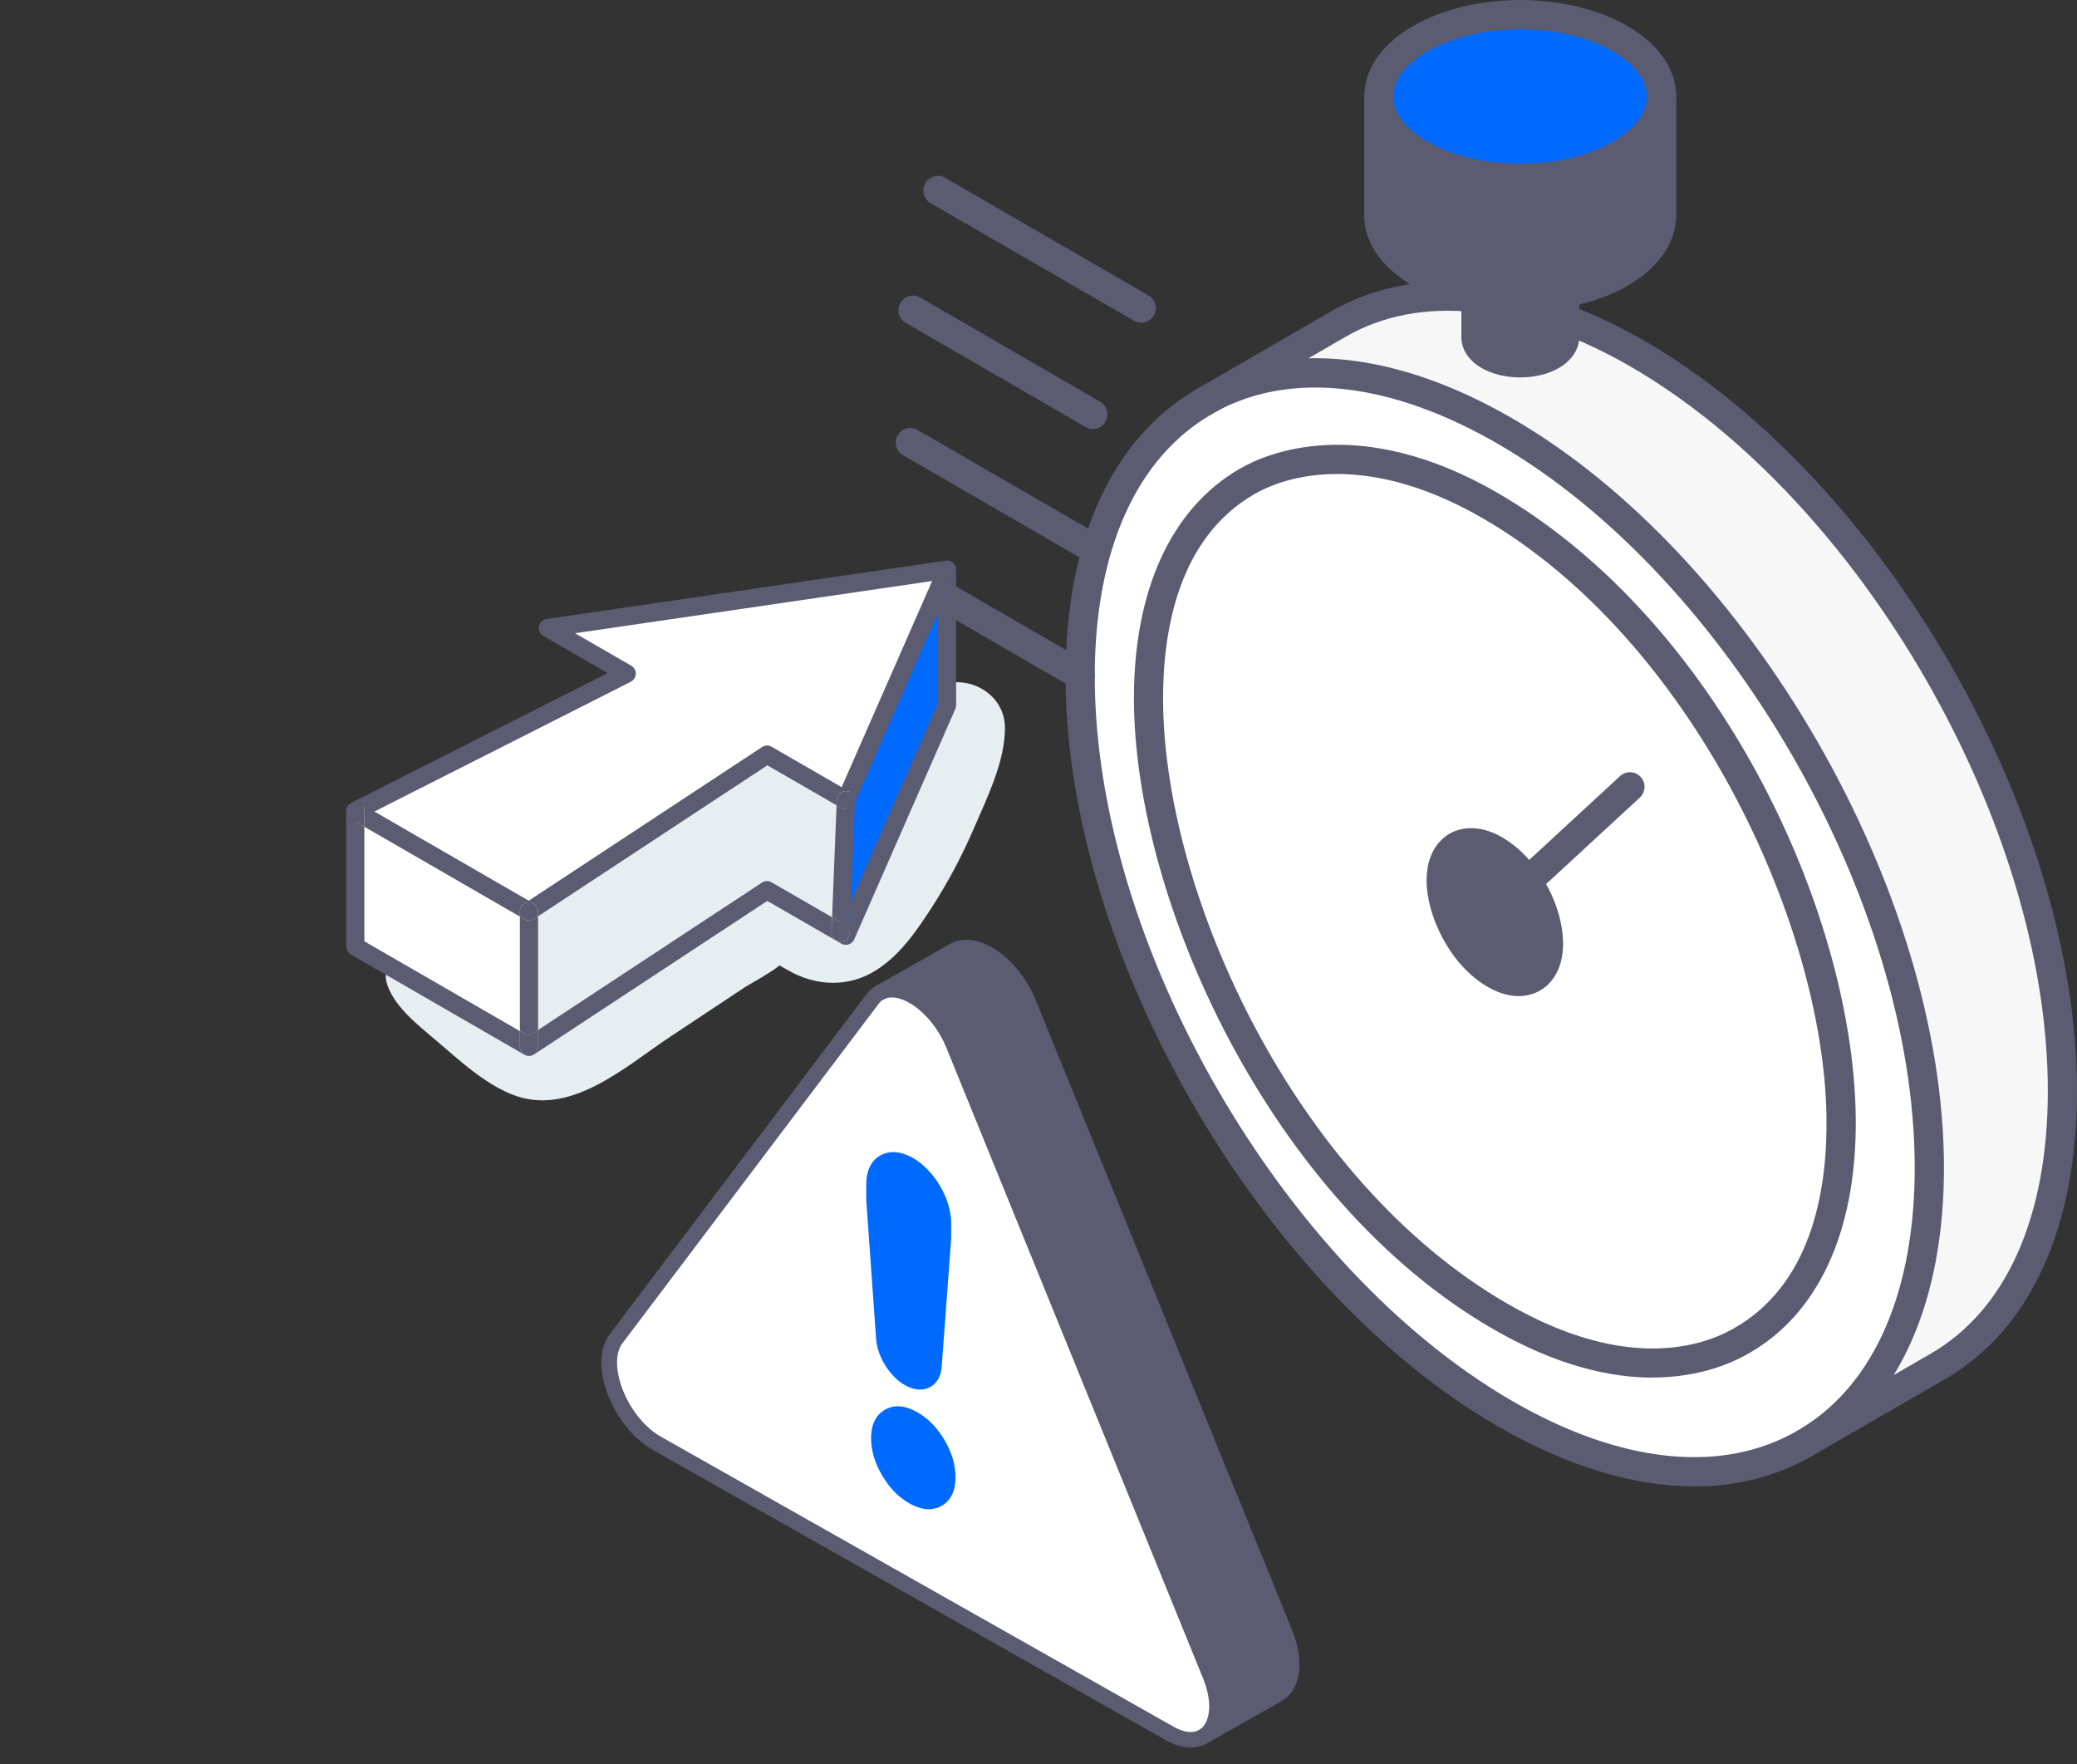 <svg width="126" height="107" viewBox="0 0 126 107" fill="none" xmlns="http://www.w3.org/2000/svg">
<rect x="0" y="0" width="126" height="107" fill="#333333" stroke="none"/>
<path d="M94.116 21.552C93.079 22.154 91.372 22.16 90.319 21.552C89.796 21.25 89.541 20.845 89.541 20.455V17.758C91.279 18.09 93.167 18.09 94.91 17.758V20.455C94.91 20.845 94.64 21.245 94.116 21.552Z" fill="#5B5B72"/>
<path d="M100.797 5.862C100.797 7.135 99.951 8.403 98.287 9.36C97.306 9.931 96.144 10.331 94.91 10.57C94.49 10.654 94.064 10.706 93.629 10.747C92.705 10.83 91.761 10.825 90.823 10.747C90.382 10.711 89.956 10.654 89.536 10.57C88.297 10.331 87.129 9.931 86.149 9.36C84.469 8.403 83.644 7.13 83.644 5.862C83.644 4.594 84.474 3.321 86.149 2.349C89.5 0.416 94.936 0.416 98.281 2.349C99.951 3.321 100.792 4.589 100.792 5.862H100.797Z" fill="#006AFF"/>
<path d="M98.287 9.36C99.957 8.403 100.797 7.13 100.797 5.862V13.055C100.797 14.328 99.962 15.591 98.287 16.568C97.306 17.134 96.144 17.529 94.91 17.758C93.167 18.09 91.279 18.09 89.541 17.758C88.302 17.529 87.135 17.134 86.154 16.568C84.479 15.591 83.649 14.328 83.649 13.055V5.862C83.649 7.135 84.479 8.403 86.154 9.36C87.135 9.931 88.302 10.331 89.541 10.57C89.962 10.654 90.387 10.706 90.828 10.747C91.766 10.825 92.711 10.83 93.634 10.747C94.07 10.711 94.495 10.654 94.915 10.57C96.15 10.331 97.311 9.931 98.292 9.36H98.287Z" fill="#5B5B72"/>
<path d="M109.838 87.345C114.298 84.57 117.037 78.864 117.037 70.839C117.037 54.381 105.512 34.378 91.289 26.151C84.349 22.139 78.047 21.671 73.415 24.155L81.154 19.675C83.525 18.298 86.372 17.727 89.536 18.049V20.46C89.536 20.85 89.796 21.255 90.314 21.557C91.362 22.165 93.074 22.16 94.111 21.557C94.635 21.25 94.905 20.85 94.905 20.46V19.343C96.347 19.889 97.846 20.601 99.365 21.474C113.588 29.7 125.113 49.709 125.113 66.167C125.113 74.399 122.229 80.184 117.571 82.876L109.838 87.345Z" fill="#F7F7F7"/>
<path d="M109.833 87.34L109.49 87.543C104.832 90.245 98.401 89.855 91.294 85.739C77.072 77.507 65.531 57.499 65.531 41.045V40.952C65.542 32.777 68.431 27.034 73.078 24.348L73.358 24.181C73.358 24.181 73.4 24.16 73.421 24.15C78.084 21.733 84.355 22.134 91.294 26.146C105.517 34.373 117.042 54.381 117.042 70.834C117.042 78.858 114.298 84.565 109.838 87.335L109.833 87.34ZM105.999 81.119C118.64 73.256 108.831 41.342 90.397 30.662C81.222 25.361 75.739 29.191 75.641 29.207C62.601 36.753 72.373 69.062 90.973 79.825C100.512 85.349 105.823 81.161 105.999 81.119Z" fill="white"/>
<path d="M92.653 53.471C92.135 52.687 91.46 52.006 90.683 51.554C89.256 50.733 88.395 51.32 88.379 51.335C86.346 52.51 87.783 57.406 90.683 59.089C92.181 59.952 92.996 59.292 93.027 59.292C94.469 58.398 94.095 55.576 92.659 53.477L92.653 53.471ZM90.397 30.667C108.831 41.347 118.635 73.261 105.999 81.124C105.823 81.166 100.517 85.355 90.973 79.83C72.373 69.067 62.606 36.763 75.641 29.212C75.739 29.196 81.222 25.366 90.397 30.667Z" fill="white"/>
<path d="M92.654 53.471C94.09 55.571 94.469 58.393 93.022 59.287C92.991 59.287 92.176 59.947 90.677 59.084C87.778 57.4 86.341 52.51 88.374 51.33C88.39 51.315 89.251 50.727 90.677 51.548C91.455 52.001 92.13 52.681 92.648 53.466L92.654 53.471Z" fill="#5B5B72"/>
<path d="M69.235 19.577C69.084 19.577 68.934 19.54 68.794 19.457L56.454 12.322C56.029 12.078 55.884 11.532 56.133 11.111C56.376 10.685 56.921 10.539 57.341 10.789L69.681 17.924C70.106 18.169 70.251 18.714 70.002 19.135C69.836 19.421 69.541 19.577 69.235 19.577Z" fill="#5B5B72"/>
<path d="M66.299 26.021C66.148 26.021 65.998 25.985 65.858 25.902L54.95 19.587C54.525 19.343 54.379 18.797 54.628 18.376C54.872 17.95 55.417 17.805 55.837 18.054L66.745 24.369C67.17 24.613 67.316 25.158 67.067 25.579C66.901 25.865 66.605 26.021 66.299 26.021Z" fill="#5B5B72"/>
<path d="M65.843 33.879C65.692 33.879 65.542 33.843 65.402 33.759L54.779 27.611C54.353 27.367 54.208 26.822 54.457 26.401C54.701 25.974 55.246 25.829 55.666 26.078L66.289 32.226C66.714 32.471 66.859 33.016 66.61 33.437C66.444 33.723 66.148 33.879 65.843 33.879Z" fill="#5B5B72"/>
<path d="M65.531 41.841C65.381 41.841 65.23 41.804 65.09 41.721L55.837 36.368C55.412 36.124 55.266 35.578 55.515 35.157C55.759 34.731 56.304 34.586 56.724 34.835L65.977 40.188C66.403 40.432 66.548 40.978 66.299 41.399C66.133 41.685 65.837 41.841 65.531 41.841Z" fill="#5B5B72"/>
<path d="M102.784 90.162C99.106 90.162 95.045 88.935 90.849 86.508C76.398 78.146 64.644 57.748 64.644 41.045V40.952C64.655 32.72 67.492 26.551 72.637 23.578C73.057 23.334 73.602 23.48 73.846 23.906C74.09 24.332 73.944 24.872 73.519 25.117C68.944 27.757 66.423 33.385 66.413 40.957V41.05C66.413 57.192 77.772 76.894 91.73 84.975C98.323 88.79 104.469 89.429 109.044 86.778C109.464 86.534 110.009 86.68 110.253 87.101C110.496 87.527 110.351 88.067 109.931 88.312C107.799 89.548 105.387 90.162 102.784 90.162Z" fill="#5B5B72"/>
<path d="M109.838 88.223C109.542 88.223 109.252 88.073 109.086 87.802C108.826 87.387 108.956 86.841 109.371 86.581C113.749 83.863 116.155 78.271 116.155 70.834C116.155 54.688 104.806 34.986 90.854 26.915C84.432 23.199 78.389 22.492 73.841 24.93C73.41 25.164 72.871 24.997 72.642 24.566C72.409 24.135 72.575 23.594 73.005 23.366C78.115 20.627 84.764 21.339 91.741 25.377C106.181 33.733 117.929 54.126 117.929 70.834C117.929 78.905 115.222 85.032 110.31 88.088C110.164 88.177 110.004 88.223 109.843 88.223H109.838Z" fill="#5B5B72"/>
<path d="M109.49 88.431C109.184 88.431 108.889 88.27 108.723 87.989C108.479 87.563 108.624 87.023 109.049 86.778L117.131 82.106C121.711 79.461 124.231 73.802 124.231 66.167C124.231 50.02 112.882 30.314 98.93 22.243C97.483 21.406 96.025 20.71 94.599 20.174C94.142 20.003 93.909 19.488 94.08 19.031C94.251 18.574 94.76 18.34 95.221 18.511C96.736 19.083 98.281 19.821 99.811 20.704C114.252 29.061 126 49.454 126 66.167C126 74.462 123.163 80.667 118.012 83.645L109.931 88.312C109.791 88.389 109.641 88.431 109.49 88.431Z" fill="#5B5B72"/>
<path d="M73.078 25.231C72.772 25.231 72.477 25.07 72.311 24.789C72.067 24.363 72.212 23.823 72.637 23.578L80.713 18.906C83.286 17.415 86.289 16.828 89.624 17.165C90.112 17.212 90.465 17.649 90.418 18.137C90.371 18.626 89.93 18.989 89.448 18.932C86.481 18.631 83.846 19.14 81.6 20.445L73.519 25.122C73.379 25.205 73.229 25.241 73.078 25.241V25.231Z" fill="#5B5B72"/>
<path d="M92.124 60.42C91.611 60.42 90.973 60.279 90.242 59.858C87.928 58.512 86.543 55.519 86.543 53.404C86.543 52.094 87.046 51.096 87.939 50.566C88.416 50.286 89.583 49.896 91.123 50.785C91.99 51.289 92.778 52.047 93.395 52.983C94.521 54.625 95.05 56.662 94.733 58.159C94.557 58.996 94.127 59.651 93.494 60.045C93.478 60.056 93.468 60.061 93.452 60.066C93.214 60.212 92.757 60.42 92.124 60.42ZM91.123 58.32C91.699 58.653 92.228 58.736 92.539 58.544C92.55 58.538 92.56 58.533 92.57 58.528C92.783 58.393 92.928 58.143 93.001 57.795C93.214 56.782 92.773 55.212 91.927 53.975C91.45 53.253 90.869 52.692 90.242 52.323C89.412 51.845 88.945 52.037 88.872 52.073C88.857 52.084 88.841 52.094 88.826 52.105C88.385 52.359 88.317 53.03 88.317 53.404C88.317 54.984 89.386 57.317 91.129 58.32H91.123Z" fill="#5B5B72"/>
<path d="M100.252 83.562C97.68 83.562 94.422 82.844 90.532 80.589C77.108 72.82 68.794 54.687 68.789 42.35C68.789 35.77 71.066 30.833 75.2 28.438C75.215 28.427 75.236 28.417 75.257 28.406C76.839 27.502 82.456 25.049 90.843 29.893C104.199 37.631 112.384 55.181 112.576 67.68C112.68 74.316 110.512 79.352 106.466 81.867C106.44 81.883 106.419 81.893 106.394 81.909L106.352 81.935C105.299 82.59 103.24 83.556 100.252 83.556V83.562ZM76.055 29.997C71.512 32.647 70.557 38.177 70.557 42.355C70.557 54.204 78.535 71.609 91.414 79.061C98.992 83.453 103.727 81.488 105.413 80.438C105.47 80.402 105.517 80.371 105.569 80.345C110.014 77.549 110.87 71.936 110.802 67.716C110.621 55.971 102.597 38.764 89.951 31.436C82.358 27.05 77.471 29.181 76.154 29.939C76.123 29.96 76.087 29.976 76.05 29.997H76.055Z" fill="#5B5B72"/>
<path d="M92.653 54.36C92.415 54.36 92.176 54.261 92 54.074C91.668 53.716 91.694 53.154 92.052 52.822L98.281 47.074C98.639 46.741 99.199 46.767 99.531 47.126C99.863 47.484 99.837 48.046 99.479 48.378L93.25 54.126C93.079 54.282 92.866 54.36 92.648 54.36H92.653Z" fill="#5B5B72"/>
<path d="M92.218 22.892C91.377 22.892 90.532 22.7 89.879 22.321C89.1 21.874 88.654 21.193 88.654 20.455V17.758C88.654 17.269 89.049 16.869 89.541 16.869C90.034 16.869 90.428 17.264 90.428 17.758V20.455C90.428 20.481 90.491 20.627 90.766 20.782C91.543 21.235 92.903 21.235 93.675 20.782C93.95 20.621 94.023 20.481 94.028 20.45V17.758C94.028 17.269 94.422 16.869 94.915 16.869C95.408 16.869 95.802 17.264 95.802 17.758V20.455C95.802 21.183 95.351 21.863 94.567 22.321C93.909 22.7 93.069 22.892 92.228 22.892H92.218Z" fill="#5B5B72"/>
<path d="M92.244 11.693C91.751 11.693 91.248 11.672 90.75 11.631C90.273 11.589 89.821 11.527 89.375 11.444C87.98 11.173 86.746 10.732 85.708 10.129C83.81 9.048 82.762 7.53 82.762 5.862C82.762 4.194 83.81 2.682 85.713 1.58C89.365 -0.525 95.086 -0.525 98.733 1.58C100.641 2.692 101.689 4.209 101.689 5.862C101.689 7.515 100.61 9.053 98.733 10.129C97.7 10.732 96.471 11.173 95.081 11.444C94.656 11.527 94.21 11.589 93.712 11.631C93.229 11.672 92.742 11.693 92.244 11.693ZM92.223 1.777C90.184 1.777 88.146 2.224 86.595 3.118C85.267 3.887 84.531 4.864 84.531 5.862C84.531 6.86 85.262 7.832 86.59 8.59C87.451 9.089 88.525 9.474 89.707 9.703C90.091 9.775 90.48 9.827 90.9 9.864C91.798 9.942 92.695 9.942 93.556 9.864C93.992 9.827 94.381 9.77 94.744 9.703C95.916 9.474 96.99 9.095 97.84 8.596C99.158 7.842 99.91 6.844 99.91 5.862C99.91 4.88 99.173 3.892 97.84 3.118C96.295 2.224 94.256 1.777 92.223 1.777Z" fill="#5B5B72"/>
<path d="M92.223 18.891C91.258 18.891 90.293 18.802 89.375 18.631C87.975 18.366 86.74 17.929 85.708 17.337C83.805 16.225 82.757 14.707 82.757 13.055V5.862C82.757 5.374 83.151 4.973 83.644 4.973C84.137 4.973 84.531 5.368 84.531 5.862V13.055C84.531 14.047 85.267 15.024 86.6 15.799C87.441 16.287 88.52 16.661 89.702 16.885C91.331 17.191 93.12 17.191 94.744 16.885C95.937 16.661 96.979 16.292 97.84 15.799C99.174 15.024 99.91 14.047 99.91 13.055V5.862C99.91 5.374 100.304 4.973 100.797 4.973C101.29 4.973 101.684 5.368 101.684 5.862V13.055C101.684 14.707 100.636 16.23 98.733 17.337C97.695 17.935 96.466 18.371 95.076 18.631C94.158 18.802 93.193 18.891 92.228 18.891H92.223Z" fill="#5B5B72"/>
<g style="mix-blend-mode:multiply">
<path d="M55.749 42.741C54.824 44.368 54.539 46.393 53.766 48.115C53.035 49.747 52.152 51.316 51.156 52.798C50.885 53.202 50.79 53.363 50.553 53.622C50.514 53.663 50.472 53.714 50.43 53.763C50.194 53.613 49.938 53.478 49.701 53.359C47.473 52.246 45.38 52.986 43.453 54.297C41.775 55.439 40.103 56.589 38.43 57.735C36.71 58.912 35.034 60.292 33.239 61.349C32.885 61.559 33.036 61.52 32.901 61.557C32.846 61.541 32.777 61.526 32.682 61.506C32.565 61.422 32.442 61.352 32.309 61.294C31.426 60.879 30.565 60.42 29.677 60.018C28.05 59.281 25.84 58.004 23.998 58.442C23.548 58.55 23.327 59.035 23.42 59.459C23.751 60.956 25.376 62.191 26.482 63.133C27.869 64.312 29.302 65.657 30.998 66.362C34.533 67.832 37.908 64.708 40.679 62.871C42.188 61.87 43.698 60.87 45.206 59.87C45.369 59.762 46.99 58.865 47.283 58.554C47.476 58.673 47.683 58.782 47.862 58.883C49.533 59.83 51.505 59.899 53.154 58.848C54.612 57.92 55.603 56.468 56.526 55.041C57.533 53.485 58.398 51.842 59.129 50.137C59.909 48.32 60.977 46.154 60.964 44.143C60.946 41.398 57.138 40.294 55.751 42.73L55.749 42.741Z" fill="#E7EEF2"/>
</g>
<path d="M50.995 56.572L51.315 56.757L57.453 42.772V34.551L51.315 48.535L50.995 56.572Z" fill="#006AFF"/>
<path d="M38.017 40.858L21.552 49.193L32.091 55.28L46.531 45.772L51.315 48.535L57.454 34.551L33.232 38.093L38.017 40.858Z" fill="white"/>
<path d="M46.531 45.773L32.091 55.28V63.5L46.531 53.995L50.995 56.572L51.315 48.535L46.531 45.773Z" fill="#E7EEF2"/>
<path d="M21.552 49.192V57.415L32.091 63.5V55.28L21.552 49.192Z" fill="white"/>
<path d="M22.104 49.193V50.148L31.539 55.598V55.28C31.539 54.975 31.786 54.728 32.091 54.728C32.395 54.728 32.643 54.975 32.643 55.28V55.578L46.551 46.422L50.752 48.846L50.766 48.512C50.779 48.208 51.033 47.971 51.34 47.983C51.644 47.993 51.881 48.252 51.87 48.557L51.865 48.66L56.904 37.181V34.551C56.904 34.264 57.122 34.033 57.401 34.006C57.392 34.006 57.385 34.006 57.376 34.006L33.155 37.548C32.923 37.581 32.738 37.76 32.693 37.989C32.649 38.221 32.755 38.453 32.958 38.572L36.86 40.827L21.303 48.7C21.303 48.7 21.291 48.709 21.285 48.711C21.364 48.667 21.455 48.641 21.552 48.641C21.857 48.641 22.104 48.888 22.104 49.193ZM38.266 41.35C38.447 41.259 38.562 41.076 38.569 40.873C38.575 40.67 38.469 40.48 38.293 40.38L34.884 38.411L56.548 35.243L51.059 47.748L46.809 45.295C46.628 45.192 46.405 45.198 46.23 45.313L32.075 54.633L22.713 49.226L38.269 41.352L38.266 41.35Z" fill="#5B5B72"/>
<path d="M57.959 34.775L56.901 37.183V42.657L51.622 54.684L51.547 56.593C51.536 56.892 51.291 57.123 50.995 57.123C50.989 57.123 50.98 57.123 50.973 57.123C50.668 57.112 50.432 56.854 50.443 56.549L50.478 55.638L46.804 53.518C46.623 53.414 46.4 53.421 46.226 53.535L32.64 62.478V63.502C32.64 63.692 32.543 63.86 32.398 63.959L46.548 54.646L51.037 57.238C51.174 57.318 51.335 57.333 51.485 57.285C51.635 57.236 51.757 57.126 51.819 56.982L57.957 42.997C57.988 42.926 58.003 42.851 58.003 42.776V34.556C58.003 34.543 58.001 34.527 57.999 34.514C58.005 34.602 57.994 34.693 57.957 34.777L57.959 34.775Z" fill="#5B5B72"/>
<path d="M31.539 63.5V62.544L22.104 57.097V50.148L21.276 49.669C21.102 49.57 20.998 49.382 21 49.181C21 49.19 21 57.413 21 57.413C21 57.609 21.106 57.792 21.276 57.892L31.815 63.977C31.815 63.977 31.828 63.981 31.834 63.986C31.66 63.893 31.539 63.712 31.539 63.5Z" fill="#5B5B72"/>
<path d="M56.901 34.551V37.181L57.959 34.772C57.997 34.688 58.008 34.598 58.001 34.51C58.001 34.496 58.001 34.483 57.997 34.468C57.99 34.43 57.981 34.392 57.968 34.357C57.968 34.353 57.966 34.346 57.964 34.342C57.948 34.302 57.924 34.262 57.897 34.227C57.891 34.218 57.882 34.209 57.875 34.2C57.853 34.174 57.829 34.15 57.802 34.127C57.794 34.121 57.785 34.112 57.776 34.105C57.74 34.079 57.703 34.057 57.661 34.041C57.657 34.041 57.654 34.041 57.65 34.037C57.612 34.024 57.575 34.013 57.535 34.006C57.522 34.006 57.509 34.004 57.495 34.002C57.462 33.999 57.429 33.999 57.396 34.002C57.118 34.03 56.899 34.262 56.899 34.547L56.901 34.551Z" fill="#5B5B72"/>
<path d="M21.276 49.672L22.104 50.151V49.195C22.104 48.89 21.857 48.643 21.552 48.643C21.455 48.643 21.364 48.669 21.285 48.714C21.254 48.731 21.223 48.751 21.197 48.773C21.188 48.78 21.181 48.786 21.172 48.793C21.141 48.824 21.113 48.857 21.088 48.892C21.084 48.899 21.082 48.908 21.077 48.914C21.06 48.945 21.044 48.978 21.031 49.014C21.026 49.025 21.022 49.038 21.02 49.049C21.011 49.084 21.005 49.12 21.002 49.157C21.002 49.166 21 49.175 21 49.184C20.998 49.385 21.102 49.57 21.276 49.672Z" fill="#5B5B72"/>
<path d="M32.232 64.032C32.186 64.046 32.139 64.052 32.091 64.052C32.139 64.052 32.186 64.043 32.232 64.032Z" fill="#5B5B72"/>
<path d="M32.393 55.741C32.3 55.801 32.194 55.832 32.091 55.832C31.996 55.832 31.901 55.807 31.815 55.759L31.539 55.6V62.546L32.071 62.853L32.643 62.478V55.58L32.395 55.743L32.393 55.741Z" fill="#5B5B72"/>
<path d="M32.091 55.832C32.197 55.832 32.303 55.801 32.393 55.741L32.64 55.578V55.28C32.64 54.975 32.393 54.728 32.088 54.728C31.784 54.728 31.536 54.975 31.536 55.28V55.598L31.812 55.757C31.898 55.805 31.993 55.83 32.088 55.83L32.091 55.832Z" fill="#5B5B72"/>
<path d="M32.643 63.5V62.476L32.071 62.851L31.539 62.544V63.5C31.539 63.712 31.66 63.893 31.834 63.986C31.865 64.001 31.896 64.014 31.927 64.023C31.938 64.028 31.949 64.03 31.96 64.034C32.002 64.045 32.046 64.052 32.091 64.052C32.139 64.052 32.185 64.043 32.232 64.032C32.243 64.03 32.254 64.026 32.265 64.021C32.307 64.008 32.349 63.988 32.389 63.964C32.391 63.964 32.395 63.959 32.4 63.957C32.548 63.858 32.645 63.69 32.645 63.498L32.643 63.5Z" fill="#5B5B72"/>
<path d="M51.821 48.758C51.757 48.901 51.638 49.011 51.488 49.06C51.337 49.109 51.176 49.091 51.039 49.014L50.75 48.846L50.478 55.638L51.057 55.971L51.622 54.684L51.863 48.66L51.821 48.755V48.758Z" fill="#5B5B72"/>
<path d="M51.488 49.06C51.638 49.011 51.757 48.901 51.821 48.757L51.863 48.662L51.867 48.559C51.881 48.254 51.642 47.998 51.337 47.984C51.031 47.974 50.777 48.21 50.763 48.514L50.75 48.848L51.039 49.016C51.176 49.095 51.337 49.111 51.488 49.062V49.06Z" fill="#5B5B72"/>
<path d="M50.481 55.638L50.446 56.55C50.432 56.854 50.671 57.11 50.975 57.124C50.982 57.124 50.991 57.124 50.998 57.124C51.291 57.124 51.536 56.892 51.55 56.594L51.625 54.684L51.059 55.971L50.481 55.638Z" fill="#5B5B72"/>
<g clip-path="url(#clip0_2338_8844)">
<path d="M37.369 81.213C36.224 82.738 37.602 86.273 39.835 87.539L70.947 105.139C71.764 105.604 72.467 105.632 72.97 105.342L73.043 105.302C73.867 104.765 74.122 103.347 73.415 101.61L57.858 63.401C56.872 60.978 54.648 59.501 53.375 60.211H53.366C53.2 60.308 53.051 60.436 52.923 60.607L37.369 81.213ZM53.029 72.77V71.819C53.029 70.51 53.97 69.98 55.128 70.634C56.286 71.289 57.225 72.885 57.225 74.192V75.146L56.649 82.894C56.585 83.751 55.927 84.063 55.138 83.617C54.346 83.171 53.69 82.114 53.623 81.185L53.025 72.77H53.029ZM53.922 89.26C53.519 88.574 53.318 87.904 53.318 87.243C53.318 86.582 53.522 86.136 53.922 85.909C54.327 85.678 54.82 85.731 55.402 86.061C55.987 86.392 56.48 86.897 56.885 87.586C57.285 88.269 57.486 88.942 57.486 89.603C57.486 90.264 57.282 90.71 56.885 90.938C56.48 91.162 55.987 91.115 55.402 90.785C54.82 90.454 54.323 89.946 53.922 89.26Z" fill="white"/>
<path d="M53.029 71.819V72.77L53.627 81.185C53.693 82.114 54.349 83.168 55.141 83.617C55.93 84.063 56.589 83.748 56.652 82.894L57.228 75.146V74.192C57.228 72.885 56.289 71.292 55.131 70.634C53.973 69.98 53.032 70.51 53.032 71.819H53.029Z" fill="#006AFF"/>
<path d="M57.893 57.651L53.375 60.211C54.651 59.5 56.875 60.978 57.858 63.401L73.415 101.613C74.125 103.353 73.867 104.768 73.043 105.305L77.504 102.785C78.385 102.283 78.671 100.834 77.946 99.05L62.388 60.835C61.402 58.409 59.169 56.931 57.893 57.648V57.651Z" fill="#5B5B72"/>
<path d="M53.315 87.246C53.315 87.904 53.518 88.577 53.919 89.263C54.323 89.949 54.816 90.454 55.399 90.788C55.984 91.118 56.477 91.165 56.881 90.941C57.282 90.716 57.483 90.267 57.483 89.606C57.483 88.945 57.279 88.272 56.881 87.589C56.477 86.9 55.984 86.398 55.399 86.064C54.816 85.734 54.32 85.681 53.919 85.912C53.515 86.136 53.315 86.585 53.315 87.246Z" fill="#006AFF"/>
<path d="M73.043 105.772C73.135 105.772 73.225 105.748 73.307 105.694C74.389 104.993 74.608 103.281 73.858 101.439L58.303 63.226C57.623 61.555 56.321 60.18 54.988 59.722C54.301 59.485 53.662 59.513 53.14 59.803C52.911 59.931 52.831 60.218 52.962 60.442C53.092 60.667 53.385 60.745 53.614 60.617C53.958 60.423 54.381 60.505 54.673 60.604C55.564 60.91 56.757 61.945 57.419 63.572L72.976 101.785C73.641 103.415 73.342 104.55 72.782 104.915C72.563 105.058 72.502 105.348 72.649 105.564C72.741 105.701 72.894 105.772 73.046 105.772H73.043Z" fill="#5B5B72"/>
<path d="M72.235 106C72.588 106 72.919 105.916 73.212 105.747C73.438 105.616 73.517 105.33 73.384 105.108C73.25 104.887 72.957 104.812 72.731 104.94C72.353 105.158 71.802 105.083 71.188 104.734L40.074 87.134C38.89 86.463 37.843 84.954 37.525 83.464C37.347 82.625 37.427 81.924 37.751 81.49L53.305 60.885C53.391 60.769 53.49 60.682 53.604 60.617C53.833 60.486 53.91 60.202 53.776 59.977C53.642 59.753 53.35 59.678 53.124 59.809C52.895 59.94 52.698 60.115 52.539 60.333L36.987 80.936C36.498 81.584 36.358 82.551 36.593 83.654C36.968 85.413 38.174 87.137 39.596 87.945L70.708 105.545C71.239 105.847 71.761 106 72.235 106Z" fill="#5B5B72"/>
<path d="M55.815 84.287C56.029 84.287 56.229 84.241 56.41 84.144C56.83 83.926 57.082 83.492 57.126 82.925C57.126 82.925 57.702 75.155 57.702 75.146V74.192C57.702 72.711 56.678 70.971 55.367 70.229C54.651 69.824 53.954 69.774 53.404 70.086C52.853 70.397 52.551 71.012 52.551 71.819C52.551 71.819 52.551 72.792 52.551 72.804L53.149 81.219C53.226 82.298 53.98 83.502 54.899 84.022C55.211 84.2 55.523 84.287 55.815 84.287ZM56.748 75.127L56.175 82.856C56.159 83.09 56.083 83.258 55.965 83.318C55.834 83.383 55.618 83.346 55.38 83.209C54.73 82.844 54.161 81.921 54.104 81.151L53.509 72.751V71.816C53.509 71.364 53.646 71.027 53.884 70.893C54.123 70.759 54.492 70.809 54.893 71.037C55.901 71.607 56.751 73.051 56.751 74.189V75.127H56.748Z" fill="#006AFF"/>
<path d="M56.347 91.546C56.623 91.546 56.881 91.477 57.123 91.343C57.508 91.125 57.966 90.648 57.966 89.603C57.966 88.864 57.743 88.11 57.301 87.355C56.862 86.604 56.305 86.033 55.644 85.659C54.899 85.238 54.241 85.188 53.684 85.51C53.302 85.722 52.844 86.202 52.844 87.246C52.844 87.982 53.07 88.74 53.512 89.494C53.954 90.246 54.508 90.816 55.166 91.19C55.59 91.427 55.984 91.546 56.35 91.546H56.347ZM56.646 90.532C56.553 90.585 56.277 90.738 55.637 90.38C55.128 90.09 54.689 89.634 54.333 89.029C53.973 88.418 53.792 87.817 53.792 87.246C53.792 86.523 54.066 86.37 54.158 86.32C54.253 86.267 54.524 86.111 55.163 86.473C55.682 86.766 56.111 87.209 56.471 87.823C56.827 88.434 57.012 89.033 57.012 89.606C57.012 90.087 56.891 90.398 56.649 90.535L56.646 90.532Z" fill="#006AFF"/>
<path d="M72.97 105.813C73.049 105.813 73.132 105.794 73.209 105.75L77.739 103.191C78.907 102.527 79.167 100.793 78.385 98.876L62.831 60.663C62.15 58.989 60.845 57.614 59.506 57.156C58.816 56.922 58.173 56.95 57.654 57.243L53.149 59.797C52.962 59.896 52.853 60.111 52.908 60.324C52.971 60.573 53.222 60.729 53.48 60.666C53.525 60.657 53.576 60.635 53.614 60.614L58.132 58.054C58.475 57.861 58.898 57.938 59.194 58.038C60.088 58.344 61.284 59.379 61.946 61.006L77.5 99.222C78.156 100.834 77.879 102.031 77.262 102.38L72.731 104.94C72.502 105.068 72.426 105.355 72.556 105.579C72.645 105.729 72.805 105.813 72.97 105.813Z" fill="#5B5B72"/>
</g>
<defs>
<clipPath id="clip0_2338_8844">
<rect width="42.355" height="49" fill="white" transform="matrix(-1 0 0 1 78.833 57)"/>
</clipPath>
</defs>
</svg>

